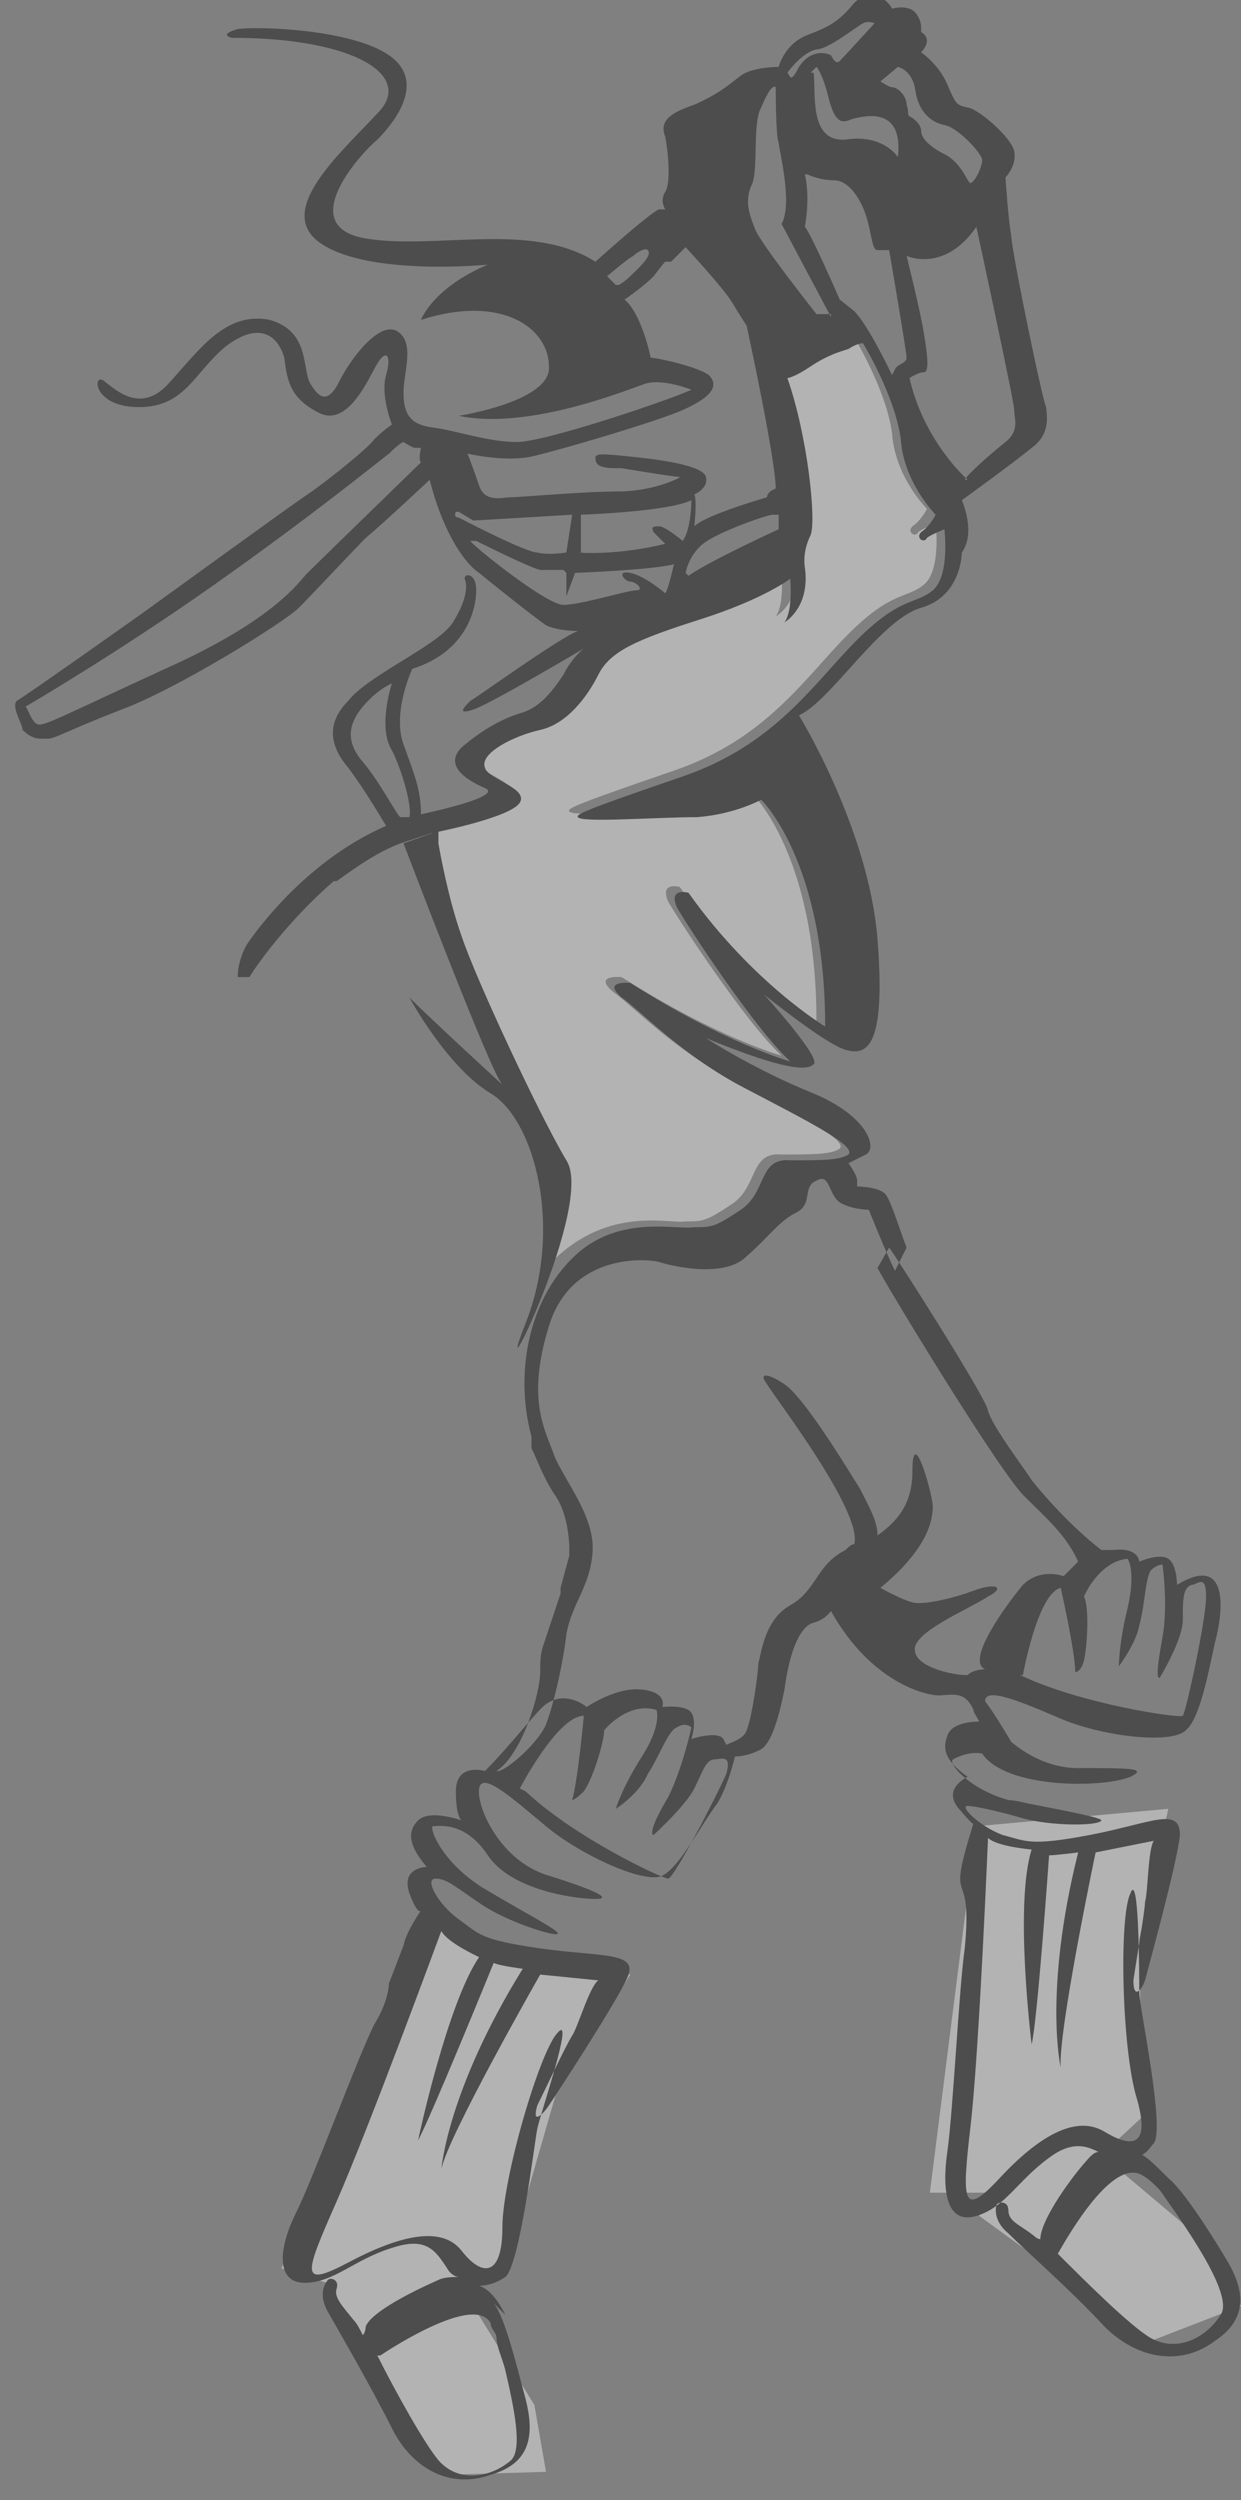<svg xmlns="http://www.w3.org/2000/svg" width="69" height="139" viewBox="0 0 69 139" fill="none">
  <rect x="0" y="0" width="69" height="139" fill="#808080" stroke="none"/>
  <g opacity="0.4" clip-path="url(#clip0_17443_25863)">
    <path fill-rule="evenodd" clip-rule="evenodd" d="M63.988 130.153L56.227 124.494L54.449 123.201L54.934 121.907H53.155H51.7L54.287 101.535L64.958 100.565L63.341 107.841L63.503 117.703L61.239 119.805L67.383 124.979L69 128.213L63.988 130.153Z" fill="white"/>
    <path fill-rule="evenodd" clip-rule="evenodd" d="M24.861 137.59L19.203 129.991L18.071 128.213L18.717 127.081L17.101 126.596L15.646 126.111L24.538 107.356L35.047 109.781L31.005 116.087L28.257 125.626L25.508 126.919L29.712 133.71L30.358 137.428L24.861 137.59Z" fill="white"/>
    <path fill-rule="evenodd" clip-rule="evenodd" d="M30.358 70.493C33.592 66.936 37.148 68.067 38.118 67.906C39.089 67.906 39.25 67.906 40.705 66.936C42.16 65.966 41.675 64.025 43.454 64.187C45.233 64.187 46.203 64.187 46.688 63.864C47.173 63.379 44.262 61.924 40.867 60.145C37.472 58.367 35.208 55.941 34.077 55.133C32.945 54.163 34.562 54.325 34.562 54.325C39.897 57.72 43.454 58.69 43.454 58.69C41.514 56.911 37.795 51.253 37.148 50.121C36.663 48.989 37.795 49.313 37.795 49.313C41.352 54.325 45.394 56.75 45.394 56.75C45.394 47.534 41.837 44.139 41.837 44.139C41.837 44.139 40.382 44.947 38.28 45.109C36.017 45.109 31.813 45.432 31.651 45.109C31.49 44.947 32.298 44.624 37.472 42.845C42.646 41.067 44.747 37.672 47.173 35.246C49.598 32.821 50.406 33.306 51.376 32.498C52.346 31.689 52.023 29.102 52.023 29.102C52.023 29.102 51.215 29.426 51.053 29.587C50.891 29.911 50.406 29.587 50.73 29.264C51.215 28.941 51.538 28.294 51.538 28.294C51.538 28.294 49.76 26.516 49.598 24.09C49.275 21.665 47.496 18.755 47.496 18.755C47.496 18.755 47.173 18.755 46.688 19.078C46.203 19.24 45.556 19.402 44.586 20.048C43.616 20.695 43.292 20.695 43.292 20.695C44.424 23.929 44.909 28.617 44.586 29.426C44.101 30.396 44.262 31.204 44.262 31.204C44.586 33.468 43.131 34.276 43.131 34.276C43.616 33.63 43.454 31.851 43.454 31.851C43.454 31.851 41.999 32.983 38.442 34.115C34.885 35.246 33.43 35.893 32.783 37.187C32.136 38.48 31.005 39.935 29.549 40.258C28.094 40.582 26.154 41.552 26.477 42.36C26.639 43.007 28.903 43.492 28.418 44.3C27.933 45.109 23.891 45.917 23.891 45.917V46.564C23.891 46.564 24.376 49.474 25.184 51.738C25.992 54.163 30.196 63.055 31.005 64.187C32.136 65.804 31.005 68.552 30.681 70.331L30.358 70.493Z" fill="white"/>
    <path fill-rule="evenodd" clip-rule="evenodd" d="M13.22 54.325C13.22 53.355 13.705 52.546 13.705 52.546C13.705 52.546 16.615 48.019 21.466 45.917C21.466 45.917 20.334 43.977 19.364 42.684C18.394 41.552 18.07 40.258 19.364 38.965C20.496 37.51 24.376 35.893 25.184 34.6C25.993 33.306 25.993 32.498 25.831 32.174C25.831 31.851 26.478 31.851 26.478 32.821C26.478 33.791 25.993 36.216 22.921 37.187C22.921 37.187 21.789 39.612 22.436 41.39C23.083 43.169 23.406 43.977 23.406 45.271C23.406 45.271 28.095 44.3 26.963 43.815C25.831 43.33 24.699 42.522 25.669 41.552C26.801 40.582 27.933 39.935 29.065 39.612C30.035 39.288 30.682 38.48 31.328 37.51C31.813 36.54 32.46 36.055 32.46 36.055C32.46 36.055 27.286 39.127 26.316 39.45C25.346 39.773 25.831 39.288 26.154 38.965C26.478 38.803 31.167 35.408 32.137 35.085C32.137 35.085 31.005 35.085 30.358 34.761C29.873 34.438 27.61 32.66 26.64 31.851C25.669 31.204 24.538 29.264 23.891 26.677C23.891 26.677 21.304 29.102 20.334 29.911C19.526 30.719 17.424 32.983 16.615 33.791C15.807 34.6 9.825 38.318 6.753 39.45C3.843 40.582 3.034 41.067 2.711 41.067C2.549 41.067 2.387 41.067 2.226 41.067C1.902 41.067 1.579 40.905 1.256 40.582C1.256 40.258 0.609 39.288 0.932 38.965C1.256 38.803 6.753 34.923 7.885 34.115C9.016 33.306 16.13 28.132 17.1 27.486C18.07 26.839 20.496 24.899 20.819 24.414C21.304 23.929 21.789 23.605 21.789 23.605C21.789 23.605 21.142 21.989 21.466 20.857C21.789 19.725 21.466 19.402 20.981 20.21C20.496 21.018 19.364 23.767 17.747 22.959C16.13 22.15 15.969 21.18 15.807 19.887C15.484 18.755 14.514 17.785 12.573 19.24C10.795 20.695 10.31 22.635 7.723 22.635C5.136 22.635 5.136 20.695 5.783 21.18C6.429 21.665 7.885 23.12 9.501 21.18C11.118 19.402 12.573 17.3 14.999 17.785C17.262 18.432 16.777 20.533 17.262 21.342C17.747 22.15 18.232 22.474 18.879 21.18C19.526 19.887 21.142 17.785 22.113 18.432C23.083 19.078 22.436 20.695 22.436 21.827C22.436 22.959 22.759 23.605 24.053 23.767C25.346 23.929 27.125 24.575 28.741 24.575C30.358 24.575 37.472 22.15 38.442 21.665C38.442 21.665 36.825 21.018 35.855 21.342C34.885 21.665 29.388 23.929 25.508 23.12C25.508 23.12 30.682 22.312 30.52 20.372C30.52 18.27 27.933 16.33 23.406 17.785C23.406 17.785 24.053 16.006 27.125 14.713C27.125 14.713 20.657 15.36 17.909 13.581C15.16 11.803 18.879 8.569 20.981 6.306C23.083 4.204 19.687 2.102 12.897 2.102C12.897 2.102 12.088 1.94 13.22 1.617C14.352 1.455 19.526 1.617 21.628 3.072C23.729 4.527 21.951 6.791 20.981 7.761C19.849 8.731 16.454 12.611 20.334 13.258C24.214 13.905 29.55 12.288 33.107 14.551C33.107 14.551 36.34 11.641 36.664 11.641C36.987 11.641 36.987 11.641 36.987 11.641C36.987 11.641 36.664 11.156 36.987 10.671C37.31 10.186 37.149 8.407 36.987 7.599C36.664 6.791 37.149 6.306 38.604 5.821C40.059 5.174 40.544 4.689 41.191 4.204C41.837 3.719 43.293 3.719 43.293 3.719C43.293 3.719 43.616 2.425 44.91 1.94C46.203 1.455 46.688 1.132 47.496 0.162C48.305 -0.647 49.275 -0.162 49.598 0.485C49.598 0.485 50.083 0.323 50.568 0.485C51.053 0.647 51.215 1.293 51.215 1.455C51.215 1.617 51.215 1.778 51.215 1.778C51.215 1.778 51.538 1.94 51.538 2.264C51.538 2.587 51.215 2.91 51.215 2.91C51.215 2.91 52.185 3.557 52.67 4.689C53.155 5.821 53.155 5.821 53.802 5.982C54.287 5.982 56.227 7.599 56.389 8.407C56.55 9.216 55.904 9.863 55.904 9.863C55.904 9.863 56.065 12.288 56.227 13.096C56.227 13.905 58.006 22.474 58.167 22.635C58.167 22.959 58.491 24.09 57.359 24.899C56.389 25.707 53.478 27.809 53.478 27.809C53.478 27.809 54.287 29.587 53.478 30.719C53.478 30.719 53.478 33.145 51.215 33.791C48.952 34.438 46.203 38.965 44.424 39.773C44.424 39.773 48.305 46.079 48.79 52.223C49.275 58.367 48.143 58.69 47.011 58.367C45.88 58.043 42.484 55.295 42.484 55.295C42.484 55.295 45.718 58.852 45.233 59.175C44.748 59.66 42.808 59.175 39.251 57.72C39.251 57.72 41.999 59.498 45.233 60.792C48.305 62.085 48.79 63.864 48.143 64.187C47.496 64.511 47.173 64.672 47.173 64.672C47.173 64.672 47.658 65.319 47.658 65.642C47.658 65.966 47.658 65.966 47.658 65.966C47.658 65.966 48.952 65.966 49.275 66.451C49.598 66.936 50.083 68.553 50.407 69.361L49.76 70.654C49.275 69.684 48.305 67.259 48.305 67.259C48.305 67.259 47.496 67.259 46.85 66.936C46.041 66.612 46.203 65.157 45.395 65.642C44.586 65.966 45.233 66.936 44.263 67.421C43.293 67.906 42.808 68.714 41.514 69.846C40.221 71.139 37.149 70.331 36.664 70.169C36.179 70.008 31.813 69.523 30.52 73.726C29.226 77.93 30.358 79.547 30.843 81.002C31.49 82.457 33.107 84.397 32.945 86.337C32.783 88.278 31.813 89.086 31.49 90.865C31.328 92.32 30.843 94.583 30.358 95.877C29.873 97.008 27.933 98.625 27.61 98.463C29.065 97.493 30.035 94.098 30.035 92.966C30.035 92.481 30.035 91.996 30.197 91.511L31.167 88.601V88.278L31.652 86.499V86.014C31.652 86.014 31.652 84.236 30.843 83.104C30.197 82.134 29.873 81.164 29.55 80.517C29.55 80.355 29.55 80.194 29.55 79.87C28.58 76.313 29.388 71.948 32.298 69.523C34.724 67.582 37.634 68.391 38.604 68.229C39.574 68.229 39.736 68.229 41.191 67.259C42.646 66.289 42.161 64.349 43.939 64.511C45.718 64.511 46.688 64.511 47.173 64.187C47.658 63.702 44.748 62.247 41.352 60.468C37.957 58.69 35.694 56.265 34.562 55.456C33.43 54.486 35.047 54.648 35.047 54.648C40.382 58.043 43.939 59.013 43.939 59.013C41.999 57.235 38.281 51.576 37.634 50.444C37.149 49.313 38.281 49.636 38.281 49.636C41.837 54.648 45.88 57.073 45.88 57.073C45.88 47.858 42.323 44.462 42.323 44.462C42.323 44.462 40.867 45.271 38.766 45.432C36.502 45.432 32.298 45.756 32.137 45.432C31.975 45.271 32.783 44.947 37.957 43.169C43.131 41.39 45.233 37.995 47.658 35.57C50.083 33.145 50.892 33.63 51.862 32.821C52.832 32.013 52.508 29.426 52.508 29.426C52.508 29.426 51.7 29.749 51.538 29.911C51.377 30.234 50.892 29.911 51.215 29.587C51.7 29.264 52.023 28.617 52.023 28.617C52.023 28.617 50.245 26.839 50.083 24.414C49.76 21.989 47.981 19.078 47.981 19.078C47.981 19.078 47.658 19.078 47.173 19.402C46.688 19.563 46.041 19.725 45.071 20.372C44.101 21.018 43.778 21.018 43.778 21.018C44.91 24.252 45.395 28.941 45.071 29.749C44.586 30.719 44.748 31.528 44.748 31.528C45.071 33.791 43.616 34.6 43.616 34.6C44.101 33.953 43.939 32.174 43.939 32.174C43.939 32.174 42.484 33.306 38.927 34.438C35.37 35.57 33.915 36.216 33.269 37.51C32.622 38.803 31.49 40.258 30.035 40.582C28.58 40.905 26.64 41.875 26.963 42.684C27.125 43.33 29.388 43.815 28.903 44.624C28.418 45.432 24.376 46.241 24.376 46.241V46.887C24.376 46.887 24.861 49.798 25.669 52.061C26.478 54.486 30.035 62.085 31.49 64.511C33.107 66.936 27.125 78.9 29.226 73.565C31.328 68.229 29.712 62.247 27.286 60.792C24.861 59.337 22.759 55.456 22.759 55.456C24.053 56.75 27.933 60.307 27.933 60.307C27.286 59.66 22.436 46.887 22.436 46.887C22.436 46.887 26.154 45.594 22.274 46.887C20.981 47.372 19.849 48.181 18.717 48.989C18.717 48.989 18.717 48.989 18.555 48.989C16.13 51.091 14.352 53.516 13.867 54.325H13.22ZM28.095 128.698C27.61 127.728 27.125 127.243 26.64 127.081C27.125 127.081 27.61 126.919 28.095 126.596C28.903 125.949 29.712 119.159 29.873 118.35C30.035 117.542 31.975 111.883 31.005 113.015C30.035 113.985 27.933 121.099 27.933 123.847C27.933 126.596 26.801 126.596 25.669 125.141C24.538 123.686 22.113 124.332 19.364 125.788C16.615 127.243 16.939 126.434 18.717 122.392C20.496 118.35 24.538 107.356 24.538 107.356C24.861 108.003 26.64 108.811 26.64 108.811C24.861 111.398 23.244 118.997 23.244 118.997C23.891 117.865 27.448 109.134 27.448 109.134C27.771 109.296 29.065 109.458 29.065 109.458C24.861 116.248 24.538 120.614 24.538 120.614C24.861 118.835 30.035 109.781 30.035 109.781L33.269 110.104C32.783 110.428 32.137 112.691 31.813 113.176C31.49 113.661 30.358 116.087 29.873 117.057C29.55 118.189 30.197 117.542 30.52 117.057C30.843 116.572 34.239 111.398 34.885 109.943C35.532 108.488 33.43 108.811 30.035 108.326C26.64 107.841 26.64 107.518 25.508 106.709C24.376 105.901 23.568 104.446 24.214 104.446C24.861 104.446 25.346 104.931 26.801 105.901C28.256 106.871 30.843 107.679 31.005 107.518C31.167 107.356 29.226 106.386 26.801 104.931C24.538 103.476 23.891 101.697 24.053 101.535C24.376 101.535 25.831 101.212 27.125 103.152C28.418 105.092 31.975 105.577 33.107 105.577C34.077 105.577 33.107 105.092 30.52 104.284C27.771 103.476 26.478 100.404 26.64 99.434C26.801 98.463 28.418 99.919 30.358 101.535C32.298 103.152 35.855 104.769 36.825 104.284C37.795 103.799 38.927 101.535 39.897 100.242C40.382 99.434 40.706 98.302 40.867 97.655C41.352 97.655 41.837 97.493 42.161 97.332C42.646 97.17 43.131 96.362 43.616 93.936C43.939 91.511 44.586 90.379 45.233 90.218C45.88 90.056 46.203 89.571 46.203 89.571C48.466 93.613 51.538 94.26 52.185 94.26C52.832 94.26 53.64 93.936 54.125 95.068C54.125 95.23 54.287 95.392 54.449 95.715C53.802 95.715 52.832 95.877 52.67 96.523C52.347 97.332 52.67 97.978 53.802 98.787C53.802 98.787 52.347 99.434 53.317 100.565C54.287 101.697 54.125 101.374 54.125 101.374C52.508 106.548 54.125 103.314 53.64 108.326C53.317 110.59 52.993 117.38 52.67 119.644C52.347 121.907 52.67 123.686 54.287 123.201C55.904 122.716 56.55 121.26 58.329 119.967C59.622 118.997 60.431 119.32 61.078 119.644C60.754 119.644 60.431 120.129 60.269 120.29C59.299 121.422 57.844 123.524 57.844 124.494C57.844 124.494 57.682 124.494 57.521 124.332C56.712 123.686 56.065 123.524 56.065 122.877C56.065 122.392 55.58 122.392 55.419 122.554C55.419 122.554 55.095 123.362 56.065 124.171C57.035 125.141 59.622 127.404 61.401 129.344C63.179 131.123 65.605 131.608 67.545 130.153C69.485 128.859 69.162 127.243 68.192 125.626C67.221 124.009 65.766 121.745 64.958 121.099C64.311 120.452 63.826 119.967 63.503 119.805C63.826 119.644 63.988 119.32 64.15 119.159C64.796 118.35 63.341 111.56 63.341 110.751C63.341 109.943 63.341 103.961 62.856 105.254C62.209 106.548 62.371 113.823 63.179 116.572C63.988 119.32 63.018 119.482 61.401 118.512C59.784 117.542 57.682 118.835 55.58 121.099C53.478 123.362 53.478 122.392 53.964 118.189C54.449 113.985 54.934 102.182 54.934 102.182C55.419 102.667 57.359 102.829 57.359 102.829C56.389 105.901 57.359 113.661 57.359 113.661C57.682 112.368 58.329 103.152 58.329 103.152C58.652 103.152 59.946 102.991 59.946 102.991C58.006 110.751 58.976 114.955 58.976 114.955C58.814 113.015 60.916 102.991 60.916 102.991L64.15 102.344C63.826 102.829 63.826 105.254 63.664 105.739C63.664 106.224 63.179 108.973 63.018 110.104C63.018 111.236 63.503 110.59 63.664 110.104C63.826 109.458 65.443 103.637 65.605 102.02C65.605 100.404 63.988 101.374 60.593 102.02C57.197 102.667 57.035 102.344 55.742 102.02C54.449 101.535 53.317 100.404 53.802 100.404C54.287 100.404 56.227 100.889 56.712 101.05C58.329 101.535 61.078 101.535 61.239 101.212C61.239 101.05 59.461 100.727 57.035 100.242C57.035 100.242 56.389 100.08 56.065 100.08C53.802 99.434 52.67 97.978 52.993 97.817C52.993 97.817 53.802 97.332 54.61 97.493C55.904 99.434 61.239 99.434 62.856 98.787C63.826 98.302 62.856 98.302 59.946 98.302C58.491 98.302 57.197 97.655 56.227 96.847C55.742 96.038 55.257 95.23 54.772 94.583C54.772 93.775 56.712 94.583 58.976 95.553C61.239 96.523 65.12 97.008 65.928 96.2C66.736 95.553 67.221 92.805 67.545 91.35C68.03 89.571 68.353 86.337 65.443 88.116C65.443 88.116 65.443 86.984 64.958 86.661C64.473 86.337 63.341 86.823 63.341 86.823C63.341 86.823 63.341 86.014 61.886 86.176C61.724 86.176 61.563 86.176 61.239 86.176C61.239 86.176 59.461 84.882 57.359 82.295C57.197 81.972 55.095 79.224 54.934 78.415C54.772 77.607 49.598 69.523 49.437 69.361L48.79 70.493C49.275 71.463 55.742 82.134 57.035 83.266C58.167 84.397 59.299 85.367 59.946 86.823C59.461 87.308 59.137 87.631 59.137 87.631C59.137 87.631 57.844 87.146 56.874 88.116C56.065 89.086 53.64 92.32 54.772 92.805C54.772 92.805 54.125 92.805 53.802 93.128C53.802 93.128 53.802 93.128 53.64 93.128C52.993 93.128 50.568 92.643 50.892 91.511C51.215 90.541 53.964 89.409 54.934 88.763C55.904 88.278 55.419 87.954 54.125 88.439C52.832 88.924 51.215 89.248 50.73 89.086C50.083 88.924 48.952 88.278 48.952 88.278C51.7 86.014 51.862 84.397 51.862 83.751C51.862 83.104 50.73 79.062 50.73 81.81C50.73 83.589 49.922 84.559 48.79 85.367C48.79 84.559 48.305 83.751 47.82 82.781C46.526 80.679 44.586 77.607 43.616 76.96C42.646 76.313 42.161 76.313 42.646 76.96C43.131 77.768 47.981 84.074 47.496 85.852C47.335 85.852 47.173 86.014 47.011 86.176C45.395 86.984 45.395 88.439 43.939 89.248C42.484 90.056 42.323 91.996 42.161 92.481C42.161 92.966 41.837 95.391 41.514 96.2C41.352 96.685 40.706 96.847 40.382 97.008C40.382 97.008 40.382 97.008 40.221 96.685C39.897 96.2 38.442 96.685 38.442 96.685C38.442 96.685 38.766 95.715 38.442 95.23C38.119 94.745 36.825 94.906 36.825 94.906C36.825 94.906 37.149 94.098 35.694 93.936C34.239 93.775 32.622 94.906 32.622 94.906C32.622 94.906 31.49 93.936 30.358 94.745C29.873 95.068 28.418 97.008 26.963 98.463C26.963 98.463 25.346 97.978 25.346 99.595C25.346 101.05 25.669 101.212 25.669 101.212C25.669 101.212 23.891 100.565 23.244 101.212C22.598 101.859 22.759 102.667 23.729 103.799C23.729 103.799 22.274 103.799 22.759 105.254C23.244 106.548 23.406 106.224 23.406 106.224C23.406 106.224 22.598 107.356 22.436 108.164L21.628 110.266C21.628 110.266 21.628 111.236 20.819 112.53C19.849 114.47 17.424 121.099 16.454 123.039C15.484 124.979 15.322 126.919 16.939 126.919C18.555 126.919 19.687 125.626 21.789 124.979C23.729 124.332 24.214 125.141 24.861 126.111C25.023 126.434 25.346 126.596 25.508 126.596C25.184 126.596 24.699 126.596 24.376 126.758C22.921 127.404 20.657 128.536 20.334 129.344C20.334 129.344 20.334 129.668 20.172 129.83C20.011 129.506 19.849 129.183 19.687 129.021C19.041 128.213 18.555 127.728 18.717 127.243C18.879 126.758 18.394 126.596 18.232 126.758C18.232 126.758 17.585 127.404 18.232 128.536C18.879 129.668 20.657 132.74 21.789 135.003C22.921 137.267 25.023 138.399 27.286 137.59C29.55 136.943 29.712 135.327 29.226 133.386C28.741 131.608 28.095 128.859 27.448 128.051L28.095 128.698ZM21.142 130.961C22.113 130.315 26.478 127.566 27.286 129.183C27.286 129.506 27.61 129.668 27.61 129.991C27.61 130.476 27.933 131.123 28.095 131.77C28.58 133.872 29.065 136.135 28.418 136.782C27.286 137.752 25.508 138.075 24.376 136.782C23.568 135.812 21.951 132.901 20.981 130.961H21.142ZM58.814 125.302C59.461 124.171 61.886 119.967 63.503 120.937C63.826 121.099 64.15 121.422 64.473 121.745C65.605 123.362 68.677 127.566 67.868 128.698C67.06 129.991 65.443 130.8 63.988 129.991C62.856 129.344 60.269 126.758 58.814 125.302ZM56.874 93.128C56.874 93.128 57.682 88.601 58.976 88.278C58.976 88.278 59.784 91.835 59.784 92.966C59.784 92.966 60.107 92.966 60.269 92.32C60.431 91.673 60.593 89.409 60.269 88.763C60.269 88.763 61.078 86.823 62.694 86.661C62.694 86.661 63.179 87.308 62.694 89.409C62.209 91.35 62.209 92.643 62.209 92.643C62.209 92.643 63.179 91.35 63.341 90.379C63.664 89.248 63.664 87.793 63.988 87.308C64.311 86.984 64.635 86.984 64.635 86.984C64.635 86.984 64.958 89.248 64.635 91.026C64.311 92.805 64.311 93.29 64.473 93.29C64.473 93.29 65.766 91.188 65.766 90.056C65.766 88.924 65.766 88.278 66.251 88.116C66.575 88.116 67.06 87.469 67.06 88.763C67.06 90.056 65.928 95.23 65.766 95.392C65.605 95.553 60.107 94.745 56.712 93.128H56.874ZM28.903 99.434C28.903 99.434 31.005 95.392 32.46 95.392C32.46 95.392 32.137 98.948 31.813 100.08C31.813 100.08 31.975 100.08 32.46 99.595C32.945 98.948 33.592 96.847 33.592 96.2C33.592 96.2 34.885 94.583 36.502 95.068C36.502 95.068 36.825 95.877 35.694 97.655C34.562 99.434 34.239 100.565 34.239 100.565C34.239 100.565 35.532 99.757 36.017 98.625C36.664 97.655 37.149 96.2 37.634 96.038C38.119 95.715 38.442 96.038 38.442 96.038C38.442 96.038 37.957 98.302 37.149 99.919C36.179 101.535 36.179 102.02 36.34 102.02C36.34 102.02 38.119 100.404 38.604 99.434C39.089 98.463 39.251 97.817 39.736 97.817C40.059 97.817 40.706 97.493 40.382 98.625C39.897 99.757 37.472 104.446 37.149 104.446C36.825 104.446 31.975 102.182 29.226 99.595L28.903 99.434ZM22.598 45.432C22.598 45.432 22.598 45.432 22.274 45.432C22.113 45.432 21.142 43.492 20.172 42.36C19.202 41.228 19.364 40.258 20.172 39.288C20.981 38.318 21.789 37.995 21.789 37.995C21.789 37.995 20.981 40.42 21.789 41.714C22.436 43.007 22.921 44.947 22.759 45.432H22.598ZM1.417 39.288C1.417 39.288 6.429 36.378 11.927 32.498C17.424 28.617 20.981 25.707 21.628 25.222C22.274 24.575 22.436 24.575 22.436 24.575C22.436 24.575 22.921 24.899 23.083 24.899H23.406C23.406 24.899 23.244 25.546 23.406 25.707C23.406 25.707 17.585 31.366 17.1 31.851C16.615 32.336 15.322 34.438 9.178 37.187C3.196 39.935 2.387 40.42 2.064 40.258C1.741 40.097 1.579 39.45 1.417 39.288ZM44.91 9.701C44.91 9.701 45.556 10.024 46.365 10.024C47.173 10.024 47.82 10.994 48.143 11.964C48.466 12.934 48.466 13.905 48.79 13.905C49.113 13.905 49.437 13.905 49.437 13.905C49.437 13.905 50.407 19.563 50.407 19.887C50.407 20.21 49.922 20.21 49.76 20.533C49.598 20.857 49.598 20.857 49.598 20.857C49.598 20.857 48.305 18.108 47.496 17.3C46.688 16.653 46.688 16.653 46.688 16.653C46.688 16.653 45.071 12.934 44.748 12.611C44.748 12.611 45.071 10.994 44.748 9.701H44.91ZM53.802 26.677C53.802 26.677 51.377 24.575 50.568 21.018C50.568 21.018 51.053 20.695 51.377 20.695C51.7 20.695 51.538 19.563 51.377 18.593C51.215 17.462 50.407 14.228 50.407 14.228C50.407 14.228 52.508 15.198 54.287 12.611C54.287 12.611 56.389 22.312 56.389 22.797C56.389 23.282 56.712 23.929 55.904 24.575C55.095 25.222 53.802 26.354 53.64 26.677H53.802ZM48.952 4.527L49.922 3.719C49.922 3.719 50.73 3.88 50.892 5.012C51.053 6.144 51.7 6.791 52.508 6.952C53.317 7.114 54.61 8.569 54.61 8.892C54.61 9.216 54.287 10.024 53.964 10.186C53.802 10.186 53.478 9.054 52.508 8.569C51.538 8.084 51.215 7.599 51.215 7.276C51.215 6.952 50.892 6.629 50.568 6.467C50.407 6.306 50.568 6.306 50.407 5.821C50.407 5.335 49.922 4.85 49.598 4.85C49.437 4.85 48.952 4.527 48.952 4.527ZM43.778 4.042C43.778 4.042 44.586 2.91 45.395 2.749C46.041 2.749 47.658 1.455 47.981 1.293C48.305 1.132 48.628 1.293 48.628 1.293C48.628 1.293 46.85 3.234 46.688 3.395C46.526 3.557 46.365 3.395 46.203 3.072C45.88 2.91 45.071 2.749 44.424 3.719C43.939 4.689 43.939 4.204 43.778 4.042ZM45.071 4.042L45.395 3.719C45.395 3.719 45.718 4.042 46.041 5.335C46.365 6.629 46.688 6.952 47.335 6.629C47.981 6.467 50.245 5.821 49.922 8.731C49.922 8.731 49.113 7.437 47.011 7.761C44.91 7.922 45.395 5.012 45.233 4.042H45.071ZM46.203 17.462H45.395C45.395 17.462 42.323 13.581 41.999 12.773C41.676 11.964 41.352 11.156 41.837 10.186C42.161 9.216 41.837 6.791 42.323 5.982C42.646 5.174 42.969 4.689 43.131 4.85C43.131 5.012 43.131 7.599 43.293 7.922C43.293 8.246 44.101 11.318 43.454 12.449L46.203 17.623V17.462ZM32.298 30.719C32.298 30.719 32.298 28.941 32.298 28.617C32.298 28.617 37.149 28.456 38.442 27.809C38.442 27.809 38.442 29.426 37.957 30.073C37.957 30.073 36.987 29.264 36.664 29.264C36.34 29.264 36.179 29.264 36.34 29.587C36.664 29.911 36.987 30.234 36.987 30.234C36.987 30.234 34.562 30.881 32.137 30.719H32.298ZM31.49 31.851V33.145L31.975 31.851C31.975 31.851 36.34 31.689 37.472 31.366C37.472 31.366 37.149 32.821 36.987 32.983C36.987 32.983 35.855 32.013 35.047 31.851C34.239 31.689 34.724 32.336 35.047 32.336C35.37 32.336 35.855 32.821 35.37 32.821C34.885 32.821 32.298 33.63 31.328 33.63C30.358 33.63 26.154 30.234 26.154 30.073C26.154 30.073 26.154 30.073 26.478 30.073C26.801 30.234 29.388 31.528 30.035 31.689C30.52 31.689 31.328 31.689 31.328 31.689L31.49 31.851ZM25.508 28.456L26.316 28.941L31.813 28.617L31.49 30.719C31.49 30.719 30.52 30.881 29.873 30.719C29.226 30.719 25.508 28.779 25.508 28.779C25.508 28.779 25.184 28.779 25.346 28.456H25.508ZM38.119 31.851C38.119 31.851 38.281 30.881 39.089 30.234C39.897 29.587 42.646 28.617 42.969 28.617C43.293 28.617 43.293 28.617 43.293 28.617C43.293 28.617 43.293 29.264 43.293 29.426C43.293 29.426 39.412 31.204 38.281 32.013L38.119 31.851ZM34.239 15.845C34.239 15.845 33.915 15.521 33.754 15.36C33.754 15.36 34.885 14.39 35.209 14.228C35.37 14.066 35.855 13.743 36.017 13.905C36.179 14.066 36.017 14.39 35.532 14.875C35.047 15.36 34.724 15.683 34.4 15.845H34.239ZM34.562 26.031C34.562 26.031 37.472 26.516 37.795 26.516C37.957 26.516 36.34 27.324 34.4 27.324C32.46 27.324 28.903 27.647 28.418 27.647C27.933 27.647 26.963 27.971 26.64 27.001C26.316 26.031 25.993 25.222 25.993 25.222C25.993 25.222 28.095 25.707 29.55 25.384C31.005 25.061 36.502 23.444 37.957 22.797C39.412 22.15 40.059 21.503 39.412 20.857C38.766 20.372 36.502 19.887 36.179 19.887C36.179 19.887 35.694 17.462 34.724 16.653C34.724 16.653 35.694 16.006 36.34 15.36C36.825 14.713 36.987 14.551 36.987 14.551H37.31L38.119 13.743C38.119 13.743 40.221 16.006 40.706 16.815C41.191 17.623 41.514 18.108 41.514 18.108C41.514 18.108 43.131 25.546 43.131 27.162C43.131 27.162 42.646 27.324 42.646 27.647C42.646 27.647 39.251 28.617 38.604 29.264C38.604 29.264 38.766 27.809 38.604 27.486C38.604 27.486 39.412 27.162 39.251 26.516C39.089 25.869 36.664 25.546 35.047 25.384C33.43 25.222 33.269 25.222 33.107 25.384C33.107 25.707 33.107 26.031 34.239 26.031H34.562Z" fill="black"/>
  </g>
  <defs>
    <clipPath id="clip0_17443_25863">
      <rect width="68.391" height="138.56" fill="white" transform="translate(0.609)"/>
    </clipPath>
  </defs>
</svg>